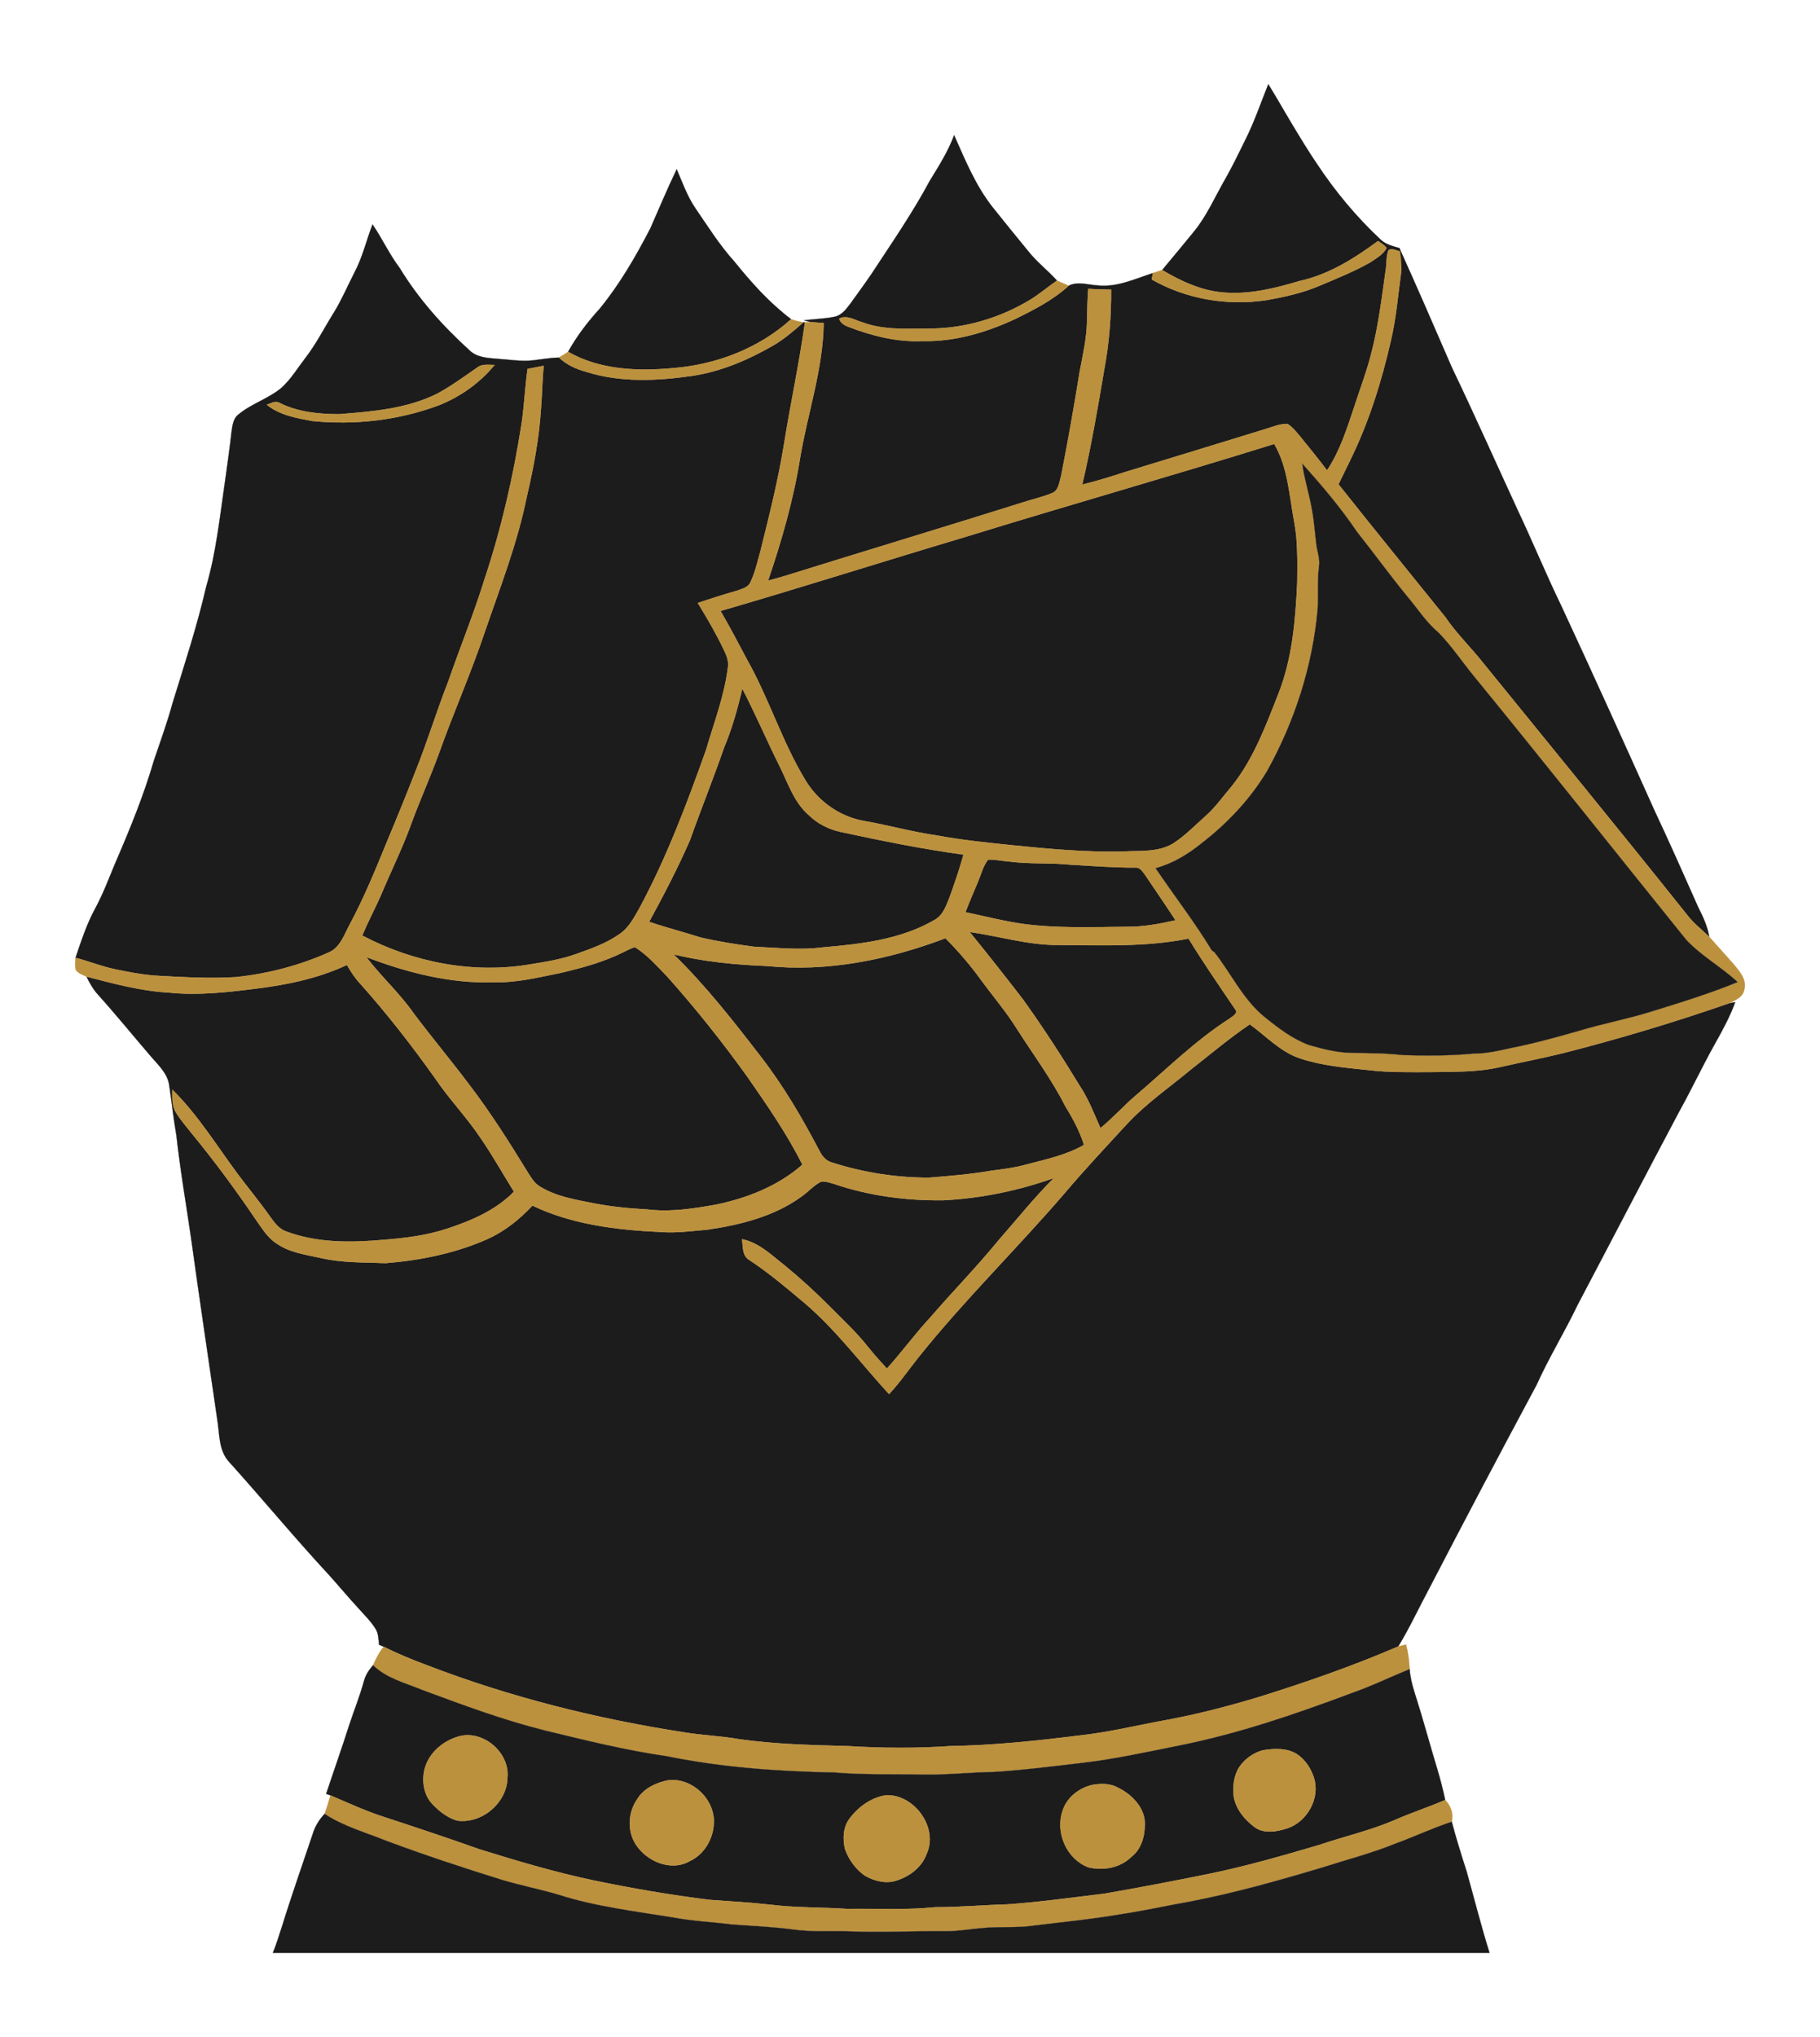 <?xml version="1.0" encoding="utf-8"?>

<!DOCTYPE svg PUBLIC "-//W3C//DTD SVG 1.1//EN" "http://www.w3.org/Graphics/SVG/1.1/DTD/svg11.dtd">
<svg version="1.1" id="Layer_1" xmlns="http://www.w3.org/2000/svg" xmlns:xlink="http://www.w3.org/1999/xlink" x="0px" y="0px"
	 viewBox="109.029 -32.273 891.538 997.426" enable-background="new 109.029 -32.273 891.538 997.426" xml:space="preserve"
	>
<g>
	<path fill="#1D1C1C" stroke="#1D1C1C" stroke-width="0.094" d="M730.312,8.938l4.362,7.237c0,0,12.115,21.015,19.015,31.105
		c9.12,13.89,19.81,26.78,32,38.09c2.48,2.15,5.75,2.95,8.84,3.82c0.07,0.4,0.22,1.21,0.29,1.61c-1.85-0.35-3.8-1.63-5.61-0.62
		c-1.26,3.14-0.81,6.64-1.4,9.92c-2,14.12-3.68,28.35-7.43,42.14c-2.15,8.23-5.22,16.17-7.81,24.27
		c-3.65,10.84-7.07,21.95-13.48,31.56c-4.31-5.73-8.84-11.28-13.36-16.84c-1.86-2.14-3.62-4.48-6.08-5.96
		c-3.74-0.03-7.25,1.51-10.77,2.57c-22.99,7.04-45.96,14.13-68.97,21.11c-6.85,2.24-13.73,4.38-20.74,6.07
		c4.34-18.62,7.6-37.46,10.76-56.31c2.44-12.9,3.44-26.04,3.38-39.16c-3.73-0.05-7.46-0.16-11.18-0.37
		c-0.45,5.26-0.5,10.54-0.62,15.82c-0.12,8.38-2.07,16.59-3.6,24.79c-2.76,17.05-5.75,34.06-9.09,51
		c-0.92,3.01-1.13,7.25-4.61,8.46c-4.41,1.86-9.12,2.84-13.66,4.34c-38.65,12.13-77.44,23.83-116.12,35.87
		c-3.04,0.92-6.1,1.79-9.17,2.61c6.69-19.6,12.41-39.59,15.7-60.05c3.68-22.07,11.24-43.55,11.55-66.1
		c-2.11-0.16-4.21-0.31-6.31-0.46c-1.14-0.25-2.25-0.55-3.37-0.84c4.93-0.72,9.96-0.74,14.85-1.76c3.54-0.64,5.8-3.67,7.83-6.35
		c3.49-4.84,7.02-9.65,10.38-14.58c9.83-15.01,20.09-29.78,28.56-45.62c4.44-7.22,9.01-14.41,11.97-22.4
		c5.45,12.29,10.62,24.95,19.07,35.56c5.6,7.05,11.32,14.01,17.01,20.98c4.22,5.4,9.71,9.6,14.3,14.67
		c-4.47,3.07-8.58,6.64-13.21,9.46c-14.6,8.78-31.46,13.9-48.54,14.04c-11.26,0-22.9,0.95-33.66-3.09
		c-3.66-1.01-7.49-3.74-11.29-1.76c0.63,2.08,2.51,3.23,4.43,3.95c11.6,4.47,23.95,7.59,36.47,7.01
		c15.65,0.36,30.97-4.18,45.05-10.68c9.34-4.56,18.73-9.35,26.47-16.41c4.4-2.25,9.38-0.46,14.01-0.17
		c9.53,1.08,18.45-3.16,27.28-6.05c-0.21,1.05-0.41,2.1-0.6,3.15c16.79,9.56,36.73,12.98,55.79,10.19
		c9.05-1.58,18.1-3.55,26.57-7.19c8.34-3.52,16.79-6.9,24.68-11.39c2.9-1.98,6.3-3.8,8-7.01c-1.06-1.51-2.72-2.38-4.17-3.43
		c-11.66,8.59-24.3,16.55-38.65,19.64c-11.81,3.54-24.06,6.55-36.48,5.62c-11.03-0.72-21.27-5.49-30.64-11.04
		c5.26-6.3,10.52-12.6,15.7-18.98c6.19-7.61,10.11-16.68,14.96-25.14c3.57-6.22,6.68-12.68,9.84-19.11
		C723.23,28.09,726.722,17.907,730.312,8.938z"/>
	<path fill="#1D1C1C" stroke="#1D1C1C" stroke-width="0.094" d="M427.57,79.63c4.29-9.69,8.33-19.48,12.95-29.02
		c2.76,6.4,5.08,13.06,9.01,18.87c6.19,9.05,12.04,18.39,19.43,26.55c8.24,10.23,17.09,20.07,27.61,28.01
		c-15.73,14.24-36.47,22.18-57.48,23.92c-17.47,1.66-36.21,0.99-51.79-7.96c4.28-7.69,9.63-14.66,15.54-21.16
		C412.66,106.84,420.44,93.35,427.57,79.63z"/>
	<path fill="#1D1C1C" stroke="#1D1C1C" stroke-width="0.094" d="M291.51,77.61c4.76,6.97,8.28,14.7,13.38,21.46
		c9.15,15.03,21,28.28,34.01,40.08c3.64,3.69,9.06,3.86,13.9,4.29c5.74,0.34,11.48,1.39,17.24,0.74c4.26-0.49,8.49-1.25,12.78-1.39
		c3.74,3.53,8.49,5.7,13.41,7.02c16.68,5.28,34.55,4.44,51.65,1.99c14.23-2.08,27.62-7.82,40-14.96
		c5.32-3.13,10.02-7.16,14.63-11.23l0.83-0.04c-2.76,19.95-7.06,39.64-10.23,59.52c-2.85,17.71-7.25,35.11-11.57,52.5
		c-1.43,5.09-2.59,10.31-4.84,15.13c-1.1,2.7-4.22,3.36-6.68,4.27c-6.44,1.83-12.82,3.86-19.16,6.01
		c4.67,7.56,9.12,15.27,12.94,23.31c1.17,2.47,2.24,5.16,1.85,7.96c-1.68,13.98-6.81,27.19-10.73,40.63
		c-9.38,26.34-19.29,52.66-32.55,77.33c-2.62,4.6-5.14,9.56-9.57,12.7c-6.58,4.7-14.31,7.4-21.87,10.08
		c-7.07,2.51-14.49,3.7-21.87,4.89c-28.08,4.86-57.51-0.83-82.6-14.08c2.76-6.58,6.1-12.88,9.02-19.38
		c4.66-11.26,10.12-22.18,14.36-33.6c4.44-12.36,9.92-24.32,14.37-36.68c7.05-19.72,15.53-38.9,22.22-58.76
		c7.51-21.92,16.04-43.61,20.63-66.4c3.31-14.16,6.04-28.5,6.96-43.03c0.6-7.04,0.61-14.11,1.36-21.13c-2.64,0.5-5.27,1.02-7.9,1.54
		c-1.3,8.89-1.6,17.89-2.94,26.77c-4.03,25.83-9.88,51.41-18.16,76.22c-5.25,16.99-12.02,33.45-17.83,50.25
		c-5.63,14.28-10.05,29.01-15.77,43.26c-4.55,11.66-9.25,23.26-14.11,34.8c-5.62,13.77-11.25,27.55-18.29,40.67
		c-2.74,5-4.64,11.39-10.36,13.78c-14.25,6.39-29.57,10.34-45.07,12.05c-13.63,0.85-27.28-0.01-40.89-0.77
		c-6.23-0.57-12.38-1.76-18.49-3.02c-6.66-1.37-12.98-3.96-19.55-5.66c2.81-8.22,5.5-16.56,9.68-24.22
		c3.98-7.32,6.83-15.15,10.07-22.81c7-16.16,13.68-32.53,18.62-49.45c3.13-9.29,6.51-18.5,9.09-27.96
		c5.86-19.02,12.11-37.93,16.57-57.34c4.85-16.59,6.62-33.83,9.12-50.87c1.1-8.27,2.37-16.51,3.27-24.81
		c0.46-2.99,0.71-6.49,3.3-8.51c6.35-5.33,14.62-7.72,21.02-13c4.65-4.12,7.86-9.53,11.62-14.42c5.52-7.06,9.52-15.11,14.27-22.68
		c3.89-6.35,6.78-13.22,10.18-19.83C286.68,93.47,288.54,85.32,291.51,77.61 M342.73,147.76c-6.33,4.4-12.58,8.96-19.36,12.66
		c-14.94,7.53-31.91,8.84-48.31,10.13c-9.89-0.02-20.15-1.03-29.11-5.53c-2.05-1.28-4.21,0.28-6.2,0.89
		c6.27,5.13,14.54,6.53,22.28,7.97c20.93,2.08,42.39-0.37,62.12-7.77c10.48-4.18,20-10.96,27.18-19.7
		C348.44,146.46,345.16,145.77,342.73,147.76z"/>
	<path fill="#BC913D" stroke="#BC913D" stroke-width="0.094" d="M745.43,105.38c14.35-3.09,26.99-11.05,38.65-19.64
		c1.45,1.05,3.11,1.92,4.17,3.43c-1.7,3.21-5.1,5.03-8,7.01c-7.89,4.49-16.34,7.87-24.68,11.39c-8.47,3.64-17.52,5.61-26.57,7.19
		c-19.06,2.79-39-0.63-55.79-10.19c0.19-1.05,0.39-2.1,0.6-3.15c1.49-0.5,2.99-0.98,4.5-1.46c9.37,5.55,19.61,10.32,30.64,11.04
		C721.37,111.93,733.62,108.92,745.43,105.38z"/>
	<path fill="#1D1C1C" stroke="#1D1C1C" stroke-width="0.094" d="M795.49,100.23c0.36-1.54-1.41-9.52-0.96-11.04
		c7.86,17.34,18.16,41.04,25.72,58.51c11.07,23.11,21.49,46.53,32.22,69.8c7.31,15.46,13.82,31.29,21.27,46.68
		c15.49,33.32,30.65,66.78,45.69,100.3c7.41,15.76,14.47,31.69,21.53,47.61c2.34,4.57,4.5,9.29,5.38,14.39
		c-3.7-3.57-7.84-6.73-10.96-10.87c-32.96-41.31-66.47-82.17-99.77-123.21c-6.04-7.63-13.1-14.43-18.59-22.49
		c-17.45-21.67-35.04-43.24-52.34-65.05c1.86-3.85,3.74-7.69,5.63-11.52c9.2-18.72,15.48-38.73,20.09-59.03
		C793.03,123.1,793.91,111.6,795.49,100.23z"/>
	<path fill="#BC913D" stroke="#BC913D" stroke-width="0.094" d="M613.59,114.58c4.63-2.82,8.74-6.39,13.21-9.46
		c1.91,0.83,3.82,1.66,5.72,2.52c-7.74,7.06-17.13,11.85-26.47,16.41c-14.08,6.5-29.4,11.04-45.05,10.68
		c-12.52,0.58-24.87-2.54-36.47-7.01c-1.92-0.72-3.8-1.87-4.43-3.95c3.8-1.98,7.63,0.75,11.29,1.76
		c10.76,4.04,22.4,3.09,33.66,3.09C582.13,128.48,598.99,123.36,613.59,114.58z"/>
	<path fill="#BC913D" stroke="#BC913D" stroke-width="0.094" d="M496.57,124.04c1.94,0.66,3.93,1.18,5.94,1.57
		c-4.61,4.07-9.31,8.1-14.63,11.23c-12.38,7.14-25.77,12.88-40,14.96c-17.1,2.45-34.97,3.29-51.65-1.99
		c-4.92-1.32-9.67-3.49-13.41-7.02c1.51-0.89,3.04-1.78,4.48-2.79c15.58,8.95,34.32,9.62,51.79,7.96
		C460.1,146.22,480.84,138.28,496.57,124.04z"/>
	<path fill="#BC913D" stroke="#BC913D" stroke-width="0.094" d="M342.73,147.76c2.43-1.99,5.71-1.3,8.6-1.35
		c-7.18,8.74-16.7,15.52-27.18,19.7c-19.73,7.4-41.19,9.85-62.12,7.77c-7.74-1.44-16.01-2.84-22.28-7.97
		c1.99-0.61,4.15-2.17,6.2-0.89c8.96,4.5,19.22,5.51,29.11,5.53c16.4-1.29,33.37-2.6,48.31-10.13
		C330.15,156.72,336.4,152.16,342.73,147.76z"/>
	<path fill="#1D1C1C" stroke="#1D1C1C" stroke-width="0.094" d="M581.65,230.72c50.42-15.55,101.2-29.93,151.58-45.61
		c6.7,11.51,7.34,25.08,9.73,37.88c1.92,9.89,1.57,19.99,1.53,30.01c-0.85,18.35-2.38,37.06-9.17,54.32
		c-6.18,15.71-12.16,31.92-22.8,45.26c-4.29,5.01-8.07,10.5-13.07,14.87c-5.13,4.54-9.91,9.57-15.72,13.29
		c-7.09,4.32-15.77,3.54-23.73,3.9c-18.71,0.56-37.36-1.23-55.96-3.1c-12.03-1.27-24.08-2.46-35.98-4.7
		c-12.15-1.69-23.96-5.09-36.04-7.16c-11.64-2.11-22.04-9.49-28.23-19.53c-11.49-18.79-17.95-40.1-28.73-59.26
		c-4.26-8.05-8.51-16.11-13.07-24C502,255.27,541.71,242.61,581.65,230.72z"/>
	<path fill="#1D1C1C" stroke="#1D1C1C" stroke-width="0.094" d="M472.66,304.92c6.48,12.51,12.03,25.47,18.31,38.09
		c4.11,8.25,7.03,17.56,14.2,23.81c4.32,4.26,9.87,7.05,15.8,8.3c19.89,4.29,39.86,8.34,60.04,11.09
		c-1.95,7.08-4.36,14.02-6.83,20.93c-1.71,4.25-3.34,9.16-7.78,11.3c-16.45,9.44-35.72,11.58-54.27,13.19
		c-11.24,1.5-22.57,0.17-33.83-0.32c-8.75-1.15-17.5-2.53-26.11-4.53c-8.36-2.66-16.87-4.83-25.18-7.67
		c7.12-13.09,14.06-26.32,20-40c5.4-15.2,11.46-30.15,16.73-45.39C467.65,324.43,470.33,314.71,472.66,304.92z"/>
	<path fill="#1D1C1C" stroke="#1D1C1C" stroke-width="0.094" d="M593.03,388.67c3.68-0.18,7.3,0.75,10.97,0.98
		c9.68,1.25,19.48,0.46,29.18,1.47c10.58,0.59,21.15,1.46,31.76,1.42c2.41-0.3,3.74,1.88,4.99,3.56
		c4.99,7.4,10.07,14.76,14.93,22.26c-7.83,1.78-15.79,3.26-23.84,3.18c-16.86,0.17-33.82,0.84-50.59-1.36
		c-9.6-1.35-19-3.76-28.47-5.79c1.92-5.1,4.13-10.08,6.22-15.11C589.68,395.7,590.59,391.78,593.03,388.67z"/>
	<path fill="#1D1C1C" stroke="#1D1C1C" stroke-width="0.094" d="M584.01,424.08c14.66,2.08,29.07,6.57,44,6.38
		c21.08,0.1,42.43,1.04,63.22-3.15c7.23,11.79,15.1,23.19,22.86,34.63c1.69,1.96-1.36,3.44-2.65,4.5
		c-16.82,10.77-31.04,24.91-46.17,37.82c-5.94,5.06-11.1,10.97-17.18,15.87c-3.07-6.88-5.75-14-9.91-20.32
		c-8.89-14.6-18.16-28.96-28.14-42.83C601.5,445.9,592.84,434.92,584.01,424.08z"/>
	<path fill="#1D1C1C" stroke="#1D1C1C" stroke-width="0.094" d="M484.54,440.72c29.79,3.04,59.81-3.05,87.62-13.58
		c6.28,6.33,12.12,13.1,17.35,20.32c5.9,8.1,12.47,15.71,17.76,24.24c7.94,12.44,16.82,24.33,23.51,37.52
		c3.71,6.06,7.12,12.32,9.26,19.13c-8.9,5.15-19.09,7.16-28.9,9.79c-5.19,1.41-10.52,2.1-15.85,2.74
		c-10.35,1.8-20.83,2.72-31.29,3.52c-15.96,0.01-31.94-2.48-47.14-7.33c-2.96-0.7-5.03-2.99-6.32-5.62
		c-8.45-16.09-17.64-31.87-28.79-46.27c-13.41-17.39-26.99-34.79-42.76-50.14C453.91,438.65,469.23,440.14,484.54,440.72z"/>
	<path fill="#1D1C1C" stroke="#1D1C1C" stroke-width="0.094" d="M420.04,431.5c6.13,3.82,10.92,9.41,15.95,14.53
		c13.89,15.59,26.93,31.94,39.1,48.9c9.66,13.92,19.42,27.9,27,43.09c-11.84,10.47-27.1,16.46-42.45,19.61
		c-11.07,1.97-22.37,3.73-33.63,2.32c-8.71-0.45-17.41-1.32-25.98-2.96c-9.14-1.83-18.67-3.3-26.69-8.37
		c-2.5-1.47-3.99-4.06-5.52-6.42c-9.2-14.95-18.54-29.85-29.26-43.77c-8.85-11.77-18.33-23.06-27.15-34.85
		c-6.84-9.75-15.78-17.74-22.94-27.21c19.93,7.59,41.05,13.03,62.53,12.34c11.02,0.28,21.77-2.4,32.49-4.55
		c10.7-2.51,21.43-5.4,31.28-10.39C416.49,432.95,418.19,432.04,420.04,431.5z"/>
	<path fill="#1D1C1C" stroke="#1D1C1C" stroke-width="0.094" d="M232.88,452.02c15.79-1.86,31.61-5.03,46.09-11.79
		c1.81,3.05,3.68,6.09,6.1,8.71c13.34,14.88,25.64,30.66,37.21,46.95c6.92,10.26,15.63,19.17,22.45,29.5
		c5.75,8.37,10.69,17.25,16.07,25.86c-8.9,9.11-20.87,14.24-32.77,18.14c-10,3.32-20.52,4.61-30.99,5.42
		c-15.98,1.46-32.61,1.64-47.85-4.08c-3.51-1.21-5.73-4.33-7.81-7.19c-5.07-7.19-10.68-13.97-15.96-20.99
		c-10.33-13.95-19.52-28.94-31.93-41.21c-0.04,3.79-0.34,7.9,1.8,11.24c2.39,3.88,5.44,7.28,8.24,10.86
		c10.88,13.27,21.08,27.1,30.7,41.31c3.04,4.22,5.73,8.95,10.22,11.83c6.39,4.5,14.3,5.5,21.74,7.14
		c10.43,2.44,21.21,2.08,31.84,2.51c16.96-1.37,33.94-4.8,49.56-11.69c8.52-3.77,15.91-9.71,22.25-16.48
		c19.62,9.39,41.67,11.96,63.16,12.95c7.55,0.57,15.1-0.54,22.61-1.17c16.13-2.37,32.64-6.47,46.03-16.2
		c3.33-2.31,6.01-5.58,9.71-7.34c2.14-0.19,4.23,0.55,6.26,1.15c17.13,5.82,35.33,8.23,53.38,8c18.5-0.9,36.84-4.7,54.29-10.89
		c-9.64,9.65-18.17,20.32-27.16,30.56c-10.61,12.99-22.37,24.97-33.33,37.66c-7.48,8.05-13.95,16.96-21.31,25.11
		c-3.25-3.55-6.47-7.13-9.48-10.89c-5.58-7.03-12.2-13.14-18.5-19.51c-6.98-7.05-14.32-13.74-21.98-20.03
		c-6.48-5.06-12.64-11.24-21-12.94c0.51,3.57-0.01,8.24,3.71,10.27c9.51,6.3,18.23,13.68,26.95,21.01
		c15.49,13.2,27.64,29.66,41.36,44.57c5.16-5.53,9.46-11.77,14.15-17.68c22.54-28.27,48.52-53.53,72.06-80.94
		c9.77-11.52,20.12-22.53,30.35-33.65c9.54-10.24,21.14-18.22,31.86-27.13c9.35-7.33,18.44-15.01,28.29-21.67
		c8.04,5.79,15.01,13.52,24.65,16.7c10.89,3.6,22.41,4.57,33.76,5.74c10.06,1.23,20.22,0.93,30.34,0.95
		c11.2-0.23,22.55,0.13,33.55-2.4c10.31-2.32,20.69-4.33,30.96-6.83c27.49-7.01,54.71-15.16,81.52-24.47
		c0.75-0.14,2.26-0.41,3.01-0.55c-2.61,7.19-6.3,13.9-10.03,20.55c-6.05,10.78-11.27,21.98-17.28,32.77
		c-16.81,31.61-33.27,63.39-49.97,95.05c-6.31,13.19-13.99,25.66-20,38.99c-17.73,33.04-35.23,66.21-52.5,99.5
		c-5.11,9.53-9.67,19.39-15.28,28.64c-22.2,9.57-45.06,17.53-68.13,24.72c-14.84,4.48-29.85,8.41-45.09,11.23
		c-14.58,2.65-29.01,6.21-43.77,7.75c-20.58,2.56-41.24,4.74-62,5.07c-16.98,1.19-34.05,1.07-51.02,0.01
		c-17.6-0.46-35.25-0.87-52.71-3.34c-8.82-1.6-17.81-1.86-26.66-3.31c-43.2-6.64-85.86-17.3-126.67-33.03
		c-7.12-2.64-14.14-5.54-20.93-8.95c-0.76-0.35-1.53-0.67-2.3-0.99c-0.29-2.7-0.26-5.59-1.79-7.95c-2.29-3.63-5.4-6.63-8.24-9.83
		c-4.96-5.38-9.64-11-14.53-16.44c-16.72-18.01-32.36-36.98-48.81-55.23c-5.31-5.64-4.69-13.89-5.9-21.01
		c-4.02-27.65-8.17-55.29-12.01-82.97c-2.55-18.71-5.94-37.3-8-56.08c-1.43-8.13-2.32-16.34-3.51-24.51
		c-0.82-5.78-5.35-9.83-8.94-14.03c-8.64-10.04-16.98-20.33-25.85-30.17c-2.41-2.63-4.19-5.74-5.72-8.94
		c13.32,3.45,26.73,7.09,40.54,7.83C205.6,455.19,219.32,453.71,232.88,452.02z"/>
	<path fill="#BC913D" stroke="#BC913D" stroke-width="0.094" d="M793.98,773.94c1.26-0.35,2.54-0.63,3.83-0.9
		c1.03,3.92,1.56,7.95,1.75,12c-9.58,3.91-18.9,8.44-28.69,11.85c-27.45,10.28-55.3,19.79-84.1,25.56
		c-15.86,3.15-31.66,6.69-47.74,8.53c-14.32,1.69-28.64,3.5-43.04,4.41c-11.67,0.18-23.3,1.52-34.99,1.29
		c-14.36-0.29-28.76,0.21-43.08-1.01c-27.58-0.52-55.21-2.46-82.28-7.98c-20.18-2.9-39.98-7.83-59.78-12.62
		c-20.47-5.12-40.27-12.5-60.03-19.83c-8.28-3.43-17.44-5.65-24.05-12.08c1.37-3.22,2.94-6.39,5.22-9.07
		c6.79,3.41,13.81,6.31,20.93,8.95c40.81,15.73,83.47,26.39,126.67,33.03c8.85,1.45,17.84,1.71,26.66,3.31
		c17.46,2.47,35.11,2.88,52.71,3.34c16.97,1.06,34.04,1.18,51.02-0.01c20.76-0.33,41.42-2.51,62-5.07
		c14.76-1.54,29.19-5.1,43.77-7.75c15.24-2.82,30.25-6.75,45.09-11.23C748.92,791.47,771.78,783.51,793.98,773.94z"/>
	<path fill="#1D1C1C" stroke="#1D1C1C" stroke-width="0.094" d="M287.21,791.22c0.76-3.07,2.47-5.75,4.57-8.06
		c6.61,6.43,15.77,8.65,24.05,12.08c19.76,7.33,39.56,14.71,60.03,19.83c19.8,4.79,39.6,9.72,59.78,12.62
		c27.07,5.52,54.7,7.46,82.28,7.98c14.32,1.22,28.72,0.72,43.08,1.01c11.69,0.23,23.32-1.11,34.99-1.29
		c14.4-0.91,28.72-2.72,43.04-4.41c16.08-1.84,31.88-5.38,47.74-8.53c28.8-5.77,56.65-15.28,84.1-25.56
		c9.79-3.41,19.11-7.94,28.69-11.85c0.25,3.75,1.12,7.43,2.27,11.02c2.28,7.19,4.44,14.42,6.5,21.69
		c2.87,10.46,6.47,20.72,8.63,31.38c-8.19,3.56-16.71,6.28-24.87,9.89c-11.94,5.11-24.63,8-36.9,12.15
		c-17.9,5.25-35.84,10.46-54.13,14.18c-16.98,3.46-34,6.7-51.07,9.66c-15.79,1.87-31.56,4.12-47.43,5.23
		c-11.87,0.34-23.71,1.42-35.59,1.4c-14.27,1.49-28.64,0.58-42.96,0.82c-12.61-0.85-25.29-0.5-37.86-2.08
		c-9.82-1.11-19.69-1.62-29.54-2.36c-19.12-2.35-38.13-5.63-56.99-9.55c-18.9-4.01-37.44-9.5-55.86-15.25
		c-15.59-5.54-31.29-10.76-47.01-15.91c-8.87-2.86-17.32-6.8-25.88-10.43c-0.52-0.19-1.55-0.57-2.07-0.76
		c3.75-11.34,7.77-22.58,11.38-33.96C282.5,805.17,285.26,798.33,287.21,791.22 M334.54,817.79c-7.96,1.96-15.27,7.89-17.47,15.99
		c-1.52,5.92-0.55,12.82,3.79,17.38c3.36,3.52,7.41,6.7,12.15,8.07c12.18,1.63,24.51-8.85,24.59-21.19
		C358.74,826.13,346.15,815.15,334.54,817.79 M727.55,824.81c-4.63,1.29-8.79,4.24-11.47,8.23c-2.74,4.28-3.24,9.61-2.67,14.56
		c1.1,6.1,5.32,11.16,10.18,14.79c4.65,3.45,10.97,2.25,16.09,0.59c9.7-3.27,16.09-14.72,13.02-24.63
		c-1.47-4.62-4.28-8.97-8.35-11.67C739.39,823.58,733.09,823.85,727.55,824.81 M436.35,839.47c-6,1.18-12.17,4.05-15.35,9.53
		c-4.29,6.35-4.75,15.1-0.67,21.66c5.3,8.52,17.47,13.74,26.68,8.33c6.87-3.19,11.21-10.55,11.67-17.97
		C459.62,849.15,448.23,838.05,436.35,839.47 M644.42,841.68c-6.67,1.42-12.88,6.17-14.91,12.84c-3.61,10.61,2.05,23.58,12.64,27.56
		c7.24,1.74,15.45,0.34,20.92-4.98c4.74-3.57,6.66-9.62,6.73-15.35c0.57-8.31-6.03-15.2-13.04-18.6
		C653.04,840.97,648.55,841.02,644.42,841.68 M543.15,846.79c-7.26,1.05-13.61,5.65-17.94,11.42c-3.2,4.22-3.44,9.99-2.23,14.98
		c1.83,5.15,5.25,9.87,9.76,13.01c4.66,2.65,10.52,4.16,15.73,2.26c6.27-2.04,12.08-6.44,14.4-12.79
		C568.89,862.79,556.98,846.34,543.15,846.79z"/>
	<path fill="#BC913D" stroke="#BC913D" stroke-width="0.094" d="M334.54,817.79c11.61-2.64,24.2,8.34,23.06,20.25
		c-0.08,12.34-12.41,22.82-24.59,21.19c-4.74-1.37-8.79-4.55-12.15-8.07c-4.34-4.56-5.31-11.46-3.79-17.38
		C319.27,825.68,326.58,819.75,334.54,817.79z"/>
	<path fill="#BC913D" stroke="#BC913D" stroke-width="0.094" d="M727.55,824.81c5.54-0.96,11.84-1.23,16.8,1.87
		c4.07,2.7,6.88,7.05,8.35,11.67c3.07,9.91-3.32,21.36-13.02,24.63c-5.12,1.66-11.44,2.86-16.09-0.59
		c-4.86-3.63-9.08-8.69-10.18-14.79c-0.57-4.95-0.07-10.28,2.67-14.56C718.76,829.05,722.92,826.1,727.55,824.81z"/>
	<path fill="#BC913D" stroke="#BC913D" stroke-width="0.094" d="M436.35,839.47c11.88-1.42,23.27,9.68,22.33,21.55
		c-0.46,7.42-4.8,14.78-11.67,17.97c-9.21,5.41-21.38,0.19-26.68-8.33c-4.08-6.56-3.62-15.31,0.67-21.66
		C424.18,843.52,430.35,840.65,436.35,839.47z"/>
	<path fill="#BC913D" stroke="#BC913D" stroke-width="0.094" d="M644.42,841.68c4.13-0.66,8.62-0.71,12.34,1.47
		c7.01,3.4,13.61,10.29,13.04,18.6c-0.07,5.73-1.99,11.78-6.73,15.35c-5.47,5.32-13.68,6.72-20.92,4.98
		c-10.59-3.98-16.25-16.95-12.64-27.56C631.54,847.85,637.75,843.1,644.42,841.68z"/>
	<path fill="#BC913D" stroke="#BC913D" stroke-width="0.094" d="M543.15,846.79c13.83-0.45,25.74,16,19.72,28.88
		c-2.32,6.35-8.13,10.75-14.4,12.79c-5.21,1.9-11.07,0.39-15.73-2.26c-4.51-3.14-7.93-7.86-9.76-13.01
		c-1.21-4.99-0.97-10.76,2.23-14.98C529.54,852.44,535.89,847.84,543.15,846.79z"/>
	<path fill="#BC913D" stroke="#BC913D" stroke-width="0.094" d="M270.87,846.88c8.56,3.63,17.01,7.57,25.88,10.43
		c15.72,5.15,31.42,10.37,47.01,15.91c18.42,5.75,36.96,11.24,55.86,15.25c18.86,3.92,37.87,7.2,56.99,9.55
		c9.85,0.74,19.72,1.25,29.54,2.36c12.57,1.58,25.25,1.23,37.86,2.08c14.32-0.24,28.69,0.67,42.96-0.82
		c11.88,0.02,23.72-1.06,35.59-1.4c15.87-1.11,31.64-3.36,47.43-5.23c17.07-2.96,34.09-6.2,51.07-9.66
		c18.29-3.72,36.23-8.93,54.13-14.18c12.27-4.15,24.96-7.04,36.9-12.15c8.16-3.61,16.68-6.33,24.87-9.89
		c2.81,2.87,4.16,6.69,3.22,10.66c-9.33,3.07-18.23,7.28-27.45,10.63c-11.61,4.74-23.78,7.86-35.7,11.68
		c-21.64,6.48-43.4,12.64-65.61,16.87c-11.07,1.91-22.02,4.45-33.14,6.06c-14.34,2.49-28.83,3.87-43.26,5.66
		c-7.97,1.17-16.05,0.35-24.05,1.08c-5.99,0.43-11.92,1.57-17.93,1.61c-16.02-0.12-32.04,0.65-48.06,0.09
		c-8.93-0.34-17.92,0.38-26.8-0.85c-10.17-1.34-20.42-1.81-30.63-2.54c-9.62-1.24-19.34-1.62-28.87-3.43
		c-18.78-3.08-37.84-5.29-56.03-11.13c-9.05-2.67-18.32-4.5-27.38-7.17c-19.24-5.97-38.38-12.29-57.26-19.33
		c-10.1-4.11-20.81-7.02-29.99-13.09C269.1,852.95,270.02,849.92,270.87,846.88z"/>
	<path fill="#1D1C1C" stroke="#1D1C1C" stroke-width="0.094" d="M262.3,865.52c1.09-3.62,3.16-6.84,5.72-9.59
		c9.18,6.07,19.89,8.98,29.99,13.09c18.88,7.04,38.02,13.36,57.26,19.33c9.06,2.67,18.33,4.5,27.38,7.17
		c18.19,5.84,37.25,8.05,56.03,11.13c9.53,1.81,19.25,2.19,28.87,3.43c10.21,0.73,20.46,1.2,30.63,2.54
		c8.88,1.23,17.87,0.51,26.8,0.85c16.02,0.56,32.04-0.21,48.06-0.09c6.01-0.04,11.94-1.18,17.93-1.61
		c8-0.73,16.08,0.09,24.05-1.08c14.43-1.79,28.92-3.17,43.26-5.66c11.12-1.61,22.07-4.15,33.14-6.06
		c22.21-4.23,43.97-10.39,65.61-16.87c11.92-3.82,24.09-6.94,35.7-11.68c9.22-3.35,18.12-7.56,27.45-10.63
		c2.18,8.21,4.71,16.32,7.31,24.41c3.7,13.27,7.08,26.65,11.19,39.8h-596c1.85-4.48,3.19-9.13,4.72-13.71
		C252.06,895.26,257.32,880.44,262.3,865.52z"/>
	<path fill="#BC913D" stroke="#BC913D" stroke-width="0.094" d="M958.23,439.79c-3.99-4.42-7.89-8.91-11.89-13.31
		c-3.7-3.57-7.84-6.73-10.96-10.87c-32.96-41.31-66.47-82.17-99.77-123.21c-6.04-7.63-13.1-14.43-18.59-22.49
		c-17.45-21.67-35.04-43.24-52.34-65.05c1.86-3.85,3.74-7.69,5.63-11.52c9.2-18.72,15.48-38.73,20.09-59.03
		c2.63-11.21,3.51-22.71,5.09-34.08c0.05-3.16-0.18-6.32-0.67-9.43c-1.85-0.35-3.8-1.63-5.61-0.62
		c-1.26,3.14-0.81,6.64-1.4,9.92c-2,14.12-3.68,28.35-7.43,42.14c-2.15,8.23-5.22,16.17-7.81,24.27
		c-3.65,10.84-7.07,21.95-13.48,31.56c-4.31-5.73-8.84-11.28-13.36-16.84c-1.86-2.14-3.62-4.48-6.08-5.96
		c-3.74-0.03-7.25,1.51-10.77,2.57c-22.99,7.04-45.96,14.13-68.97,21.11c-6.85,2.24-13.73,4.38-20.74,6.07
		c4.34-18.62,7.6-37.46,10.76-56.31c2.44-12.9,3.44-26.04,3.38-39.16c-3.73-0.05-7.46-0.16-11.18-0.37
		c-0.45,5.26-0.5,10.54-0.62,15.82c-0.12,8.38-2.07,16.59-3.6,24.79c-2.76,17.05-5.75,34.06-9.09,51
		c-0.92,3.01-1.13,7.25-4.61,8.46c-4.41,1.86-9.12,2.84-13.66,4.34C571.9,225.72,533.11,237.42,494.43,249.46
		c-3.04,0.92-6.1,1.79-9.17,2.61c6.69-19.6,12.41-39.59,15.7-60.05c3.68-22.07,11.24-43.55,11.55-66.1
		c-2.11-0.16-4.21-0.31-6.31-0.46c-0.72,0.03-2.14,0.08-2.86,0.11c-2.76,19.95-7.06,39.64-10.23,59.52
		c-2.85,17.71-7.25,35.11-11.57,52.5C480.11,242.68,478.95,247.9,476.7,252.72c-1.1,2.7-4.22,3.36-6.68,4.27
		c-6.44,1.83-12.82,3.86-19.16,6.01c4.67,7.56,9.12,15.27,12.94,23.31c1.17,2.47,2.24,5.16,1.85,7.96
		c-1.68,13.98-6.81,27.19-10.73,40.63c-9.38,26.34-19.29,52.66-32.55,77.33c-2.62,4.6-5.14,9.56-9.57,12.7
		c-6.58,4.7-14.31,7.4-21.87,10.08c-7.07,2.51-14.49,3.7-21.87,4.89c-28.08,4.86-57.51-0.83-82.6-14.08
		c2.76-6.58,6.1-12.88,9.02-19.38c4.66-11.26,10.12-22.18,14.36-33.6c4.44-12.36,9.92-24.32,14.37-36.68
		c7.05-19.72,15.53-38.9,22.22-58.76c7.51-21.92,16.04-43.61,20.63-66.4c3.31-14.16,6.04-28.5,6.96-43.03
		c0.6-7.04,0.61-14.11,1.36-21.13c-2.64,0.5-5.27,1.02-7.9,1.54c-1.3,8.89-1.6,17.89-2.94,26.77
		c-4.03,25.83-9.88,51.41-18.16,76.22c-5.25,16.99-12.02,33.45-17.83,50.25c-5.63,14.28-10.05,29.01-15.77,43.26
		c-4.55,11.66-9.25,23.26-14.11,34.8c-5.62,13.77-11.25,27.55-18.29,40.67c-2.74,5-4.64,11.39-10.36,13.78
		c-14.25,6.39-29.57,10.34-45.07,12.05c-13.63,0.85-27.28-0.01-40.89-0.77c-6.23-0.57-12.38-1.76-18.49-3.02
		c-6.66-1.37-12.98-3.96-19.55-5.66c-0.16,1.95-0.41,3.97,0.11,5.89c1.16,1.79,3.41,2.45,5.27,3.32
		c13.32,3.45,26.73,7.09,40.54,7.83c13.66,1.42,27.38-0.06,40.94-1.75c15.79-1.86,31.61-5.03,46.09-11.79
		c1.81,3.05,3.68,6.09,6.1,8.71c13.34,14.88,25.64,30.66,37.21,46.95c6.92,10.26,15.63,19.17,22.45,29.5
		c5.75,8.37,10.69,17.25,16.07,25.86c-8.9,9.11-20.87,14.24-32.77,18.14c-10,3.32-20.52,4.61-30.99,5.42
		c-15.98,1.46-32.61,1.64-47.85-4.08c-3.51-1.21-5.73-4.33-7.81-7.19c-5.07-7.19-10.68-13.97-15.96-20.99
		c-10.33-13.95-19.52-28.94-31.93-41.21c-0.04,3.79-0.34,7.9,1.8,11.24c2.39,3.88,5.44,7.28,8.24,10.86
		c10.88,13.27,21.08,27.1,30.7,41.31c3.04,4.22,5.73,8.95,10.22,11.83c6.39,4.5,14.3,5.5,21.74,7.14
		c10.43,2.44,21.21,2.08,31.84,2.51c16.96-1.37,33.94-4.8,49.56-11.69c8.52-3.77,15.91-9.71,22.25-16.48
		C389.46,567.45,411.51,570.02,433,571.01c7.55,0.57,15.1-0.54,22.61-1.17c16.13-2.37,32.64-6.47,46.03-16.2
		c3.33-2.31,6.01-5.58,9.71-7.34c2.14-0.19,4.23,0.55,6.26,1.15c17.13,5.82,35.33,8.23,53.38,8c18.5-0.9,36.84-4.7,54.29-10.89
		c-9.64,9.65-18.17,20.32-27.16,30.56c-10.61,12.99-22.37,24.97-33.33,37.66c-7.48,8.05-13.95,16.96-21.31,25.11
		c-3.25-3.55-6.47-7.13-9.48-10.89c-5.58-7.03-12.2-13.14-18.5-19.51c-6.98-7.05-14.32-13.74-21.98-20.03
		c-6.48-5.06-12.64-11.24-21-12.94c0.51,3.57-0.01,8.24,3.71,10.27c9.51,6.3,18.23,13.68,26.95,21.01
		c15.49,13.2,27.64,29.66,41.36,44.57c5.16-5.53,9.46-11.77,14.15-17.68c22.54-28.27,48.52-53.53,72.06-80.94
		c9.77-11.52,20.12-22.53,30.35-33.65c9.54-10.24,21.14-18.22,31.86-27.13c9.35-7.33,18.44-15.01,28.29-21.67
		c8.04,5.79,15.01,13.52,24.65,16.7c10.89,3.6,22.41,4.57,33.76,5.74c10.06,1.23,20.22,0.93,30.34,0.95
		c11.2-0.23,22.55,0.13,33.55-2.4c10.31-2.32,20.69-4.33,30.96-6.83c27.49-7.01,54.71-15.16,81.52-24.47
		c3.01-1.41,6.88-2.98,7.47-6.72C964.83,447.37,961.1,443.26,958.23,439.79z M461.99,266.89
		c40.01-11.62,79.72-24.28,119.66-36.17c50.42-15.55,101.2-29.93,151.58-45.61c6.7,11.51,7.34,25.08,9.73,37.88
		c1.92,9.89,1.57,19.99,1.53,30.01c-0.85,18.35-2.38,37.06-9.17,54.32c-6.18,15.71-12.16,31.92-22.8,45.26
		c-4.29,5.01-8.07,10.5-13.07,14.87c-5.13,4.54-9.91,9.57-15.72,13.29c-7.09,4.32-15.77,3.54-23.73,3.9
		c-18.71,0.56-37.36-1.23-55.96-3.1c-12.03-1.27-24.08-2.46-35.98-4.7c-12.15-1.69-23.96-5.09-36.04-7.16
		c-11.64-2.11-22.04-9.49-28.23-19.53c-11.49-18.79-17.95-40.1-28.73-59.26C470.8,282.84,466.55,274.78,461.99,266.89z
		 M669.93,396.1c4.99,7.4,10.07,14.76,14.93,22.26c-7.83,1.78-15.79,3.26-23.84,3.18
		c-16.86,0.17-33.82,0.84-50.59-1.36c-9.6-1.35-19-3.76-28.47-5.79c1.92-5.1,4.13-10.08,6.22-15.11
		c1.5-3.58,2.41-7.5,4.85-10.61c3.68-0.18,7.3,0.75,10.97,0.98c9.68,1.25,19.48,0.46,29.18,1.47
		c10.58,0.59,21.15,1.46,31.76,1.42C667.35,392.24,668.68,394.42,669.93,396.1z M447.01,379.11
		c5.4-15.2,11.46-30.15,16.73-45.39c3.91-9.29,6.59-19.01,8.92-28.8c6.48,12.51,12.03,25.47,18.31,38.09
		c4.11,8.25,7.03,17.56,14.2,23.81c4.32,4.26,9.87,7.05,15.8,8.3c19.89,4.29,39.86,8.34,60.04,11.09
		c-1.95,7.08-4.36,14.02-6.83,20.93c-1.71,4.25-3.34,9.16-7.78,11.3c-16.45,9.44-35.72,11.58-54.27,13.19
		c-11.24,1.5-22.57,0.17-33.83-0.32c-8.75-1.15-17.5-2.53-26.11-4.53c-8.36-2.66-16.87-4.83-25.18-7.67
		C434.13,406.02,441.07,392.79,447.01,379.11z M459.64,557.63c-11.07,1.97-22.37,3.73-33.63,2.32
		c-8.71-0.45-17.41-1.32-25.98-2.96c-9.14-1.83-18.67-3.3-26.69-8.37c-2.5-1.47-3.99-4.06-5.52-6.42
		c-9.2-14.95-18.54-29.85-29.26-43.77c-8.85-11.77-18.33-23.06-27.15-34.85c-6.84-9.75-15.78-17.74-22.94-27.21
		c19.93,7.59,41.05,13.03,62.53,12.34c11.02,0.28,21.77-2.4,32.49-4.55c10.7-2.51,21.43-5.4,31.28-10.39
		c1.72-0.82,3.42-1.73,5.27-2.27c6.13,3.82,10.92,9.41,15.95,14.53c13.89,15.59,26.93,31.94,39.1,48.9
		c9.66,13.92,19.42,27.9,27,43.09C490.25,548.49,474.99,554.48,459.64,557.63z M611.14,538.14
		c-5.19,1.41-10.52,2.1-15.85,2.74c-10.35,1.8-20.83,2.72-31.29,3.52c-15.96,0.01-31.94-2.48-47.14-7.33
		c-2.96-0.7-5.03-2.99-6.32-5.62c-8.45-16.09-17.64-31.87-28.79-46.27c-13.41-17.39-26.99-34.79-42.76-50.14
		c14.92,3.61,30.24,5.1,45.55,5.68c29.79,3.04,59.81-3.05,87.62-13.58c6.28,6.33,12.12,13.1,17.35,20.32
		c5.9,8.1,12.47,15.71,17.76,24.24c7.94,12.44,16.82,24.33,23.51,37.52c3.71,6.06,7.12,12.32,9.26,19.13
		C631.14,533.5,620.95,535.51,611.14,538.14z M711.44,466.44C694.62,477.21,680.4,491.35,665.27,504.26
		c-5.94,5.06-11.1,10.97-17.18,15.87c-3.07-6.88-5.75-14-9.91-20.32c-8.89-14.6-18.16-28.96-28.14-42.83
		c-8.54-11.08-17.2-22.06-26.03-32.9c14.66,2.08,29.07,6.57,44,6.38c21.08,0.1,42.43,1.04,63.22-3.15
		c7.23,11.79,15.1,23.19,22.86,34.63C715.78,463.9,712.73,465.38,711.44,466.44z M918,463.02
		c-11.77,3.69-23.93,5.93-35.72,9.52c-10.81,3.08-21.66,6.1-32.69,8.27c-6.12,1.36-12.27,2.83-18.57,2.82
		c-11.63,1.08-23.34,1.1-35.01,0.73c-7.97-0.93-16-0.98-24.01-1.06c-7.34-0.01-14.54-1.77-21.55-3.8
		c-8.03-2.87-14.92-8.17-21.52-13.44c-10.82-8.58-16.64-21.45-25.04-32.11l-1.23-0.84
		c-8.45-13.9-18.43-26.8-27.55-40.25c8.33-2.27,15.85-6.8,22.51-12.21c12.57-9.69,23.71-21.46,31.94-35.08
		c13.64-24.41,22.42-51.63,24.92-79.5c0.41-6.96-0.23-13.96,0.66-20.88c0.63-3.76-0.91-7.38-1.33-11.06
		c-0.7-5.59-1.03-11.22-2.1-16.75c-1.27-7.6-3.73-14.96-4.77-22.6C756.5,205.4,765.78,216.35,773.79,228.2
		c8.29,10.41,16.07,21.21,24.52,31.49c5.08,5.96,9.28,12.72,15.35,17.77c6.61,6.77,11.85,14.73,17.88,22.01
		c34.81,42.58,68.97,85.69,103.52,128.48c7.45,7.96,17.18,13.26,25.14,20.66C946.44,454.25,932.21,458.65,918,463.02z"/>
	<path fill="#1D1C1C" stroke="#1D1C1C" stroke-width="0.094" d="M935.06,427.95c-34.55-42.79-68.71-85.9-103.52-128.48
		c-6.03-7.28-11.27-15.24-17.88-22.01c-6.07-5.05-10.27-11.81-15.35-17.77c-8.45-10.28-16.23-21.08-24.52-31.49
		c-8.01-11.85-17.29-22.8-26.85-33.42c1.04,7.64,3.5,15,4.77,22.6c1.07,5.53,1.4,11.16,2.1,16.75
		c0.42,3.68,1.96,7.3,1.33,11.06c-0.89,6.92-0.25,13.92-0.66,20.88c-2.5,27.87-11.28,55.09-24.92,79.5
		c-8.23,13.62-19.37,25.39-31.94,35.08c-6.66,5.41-14.18,9.94-22.51,12.21c9.12,13.45,19.1,26.35,27.55,40.25l1.23,0.84
		c8.4,10.66,14.22,23.53,25.04,32.11c6.6,5.27,13.49,10.57,21.52,13.44c7.01,2.03,14.21,3.79,21.55,3.8
		c8.01,0.08,16.04,0.13,24.01,1.06c11.67,0.37,23.38,0.35,35.01-0.73c6.3,0.01,12.45-1.46,18.57-2.82
		c11.03-2.17,21.88-5.19,32.69-8.27c11.79-3.59,23.95-5.83,35.72-9.52c14.21-4.37,28.44-8.77,42.2-14.41
		C952.24,441.21,942.51,435.91,935.06,427.95z"/>
</g>
</svg>
